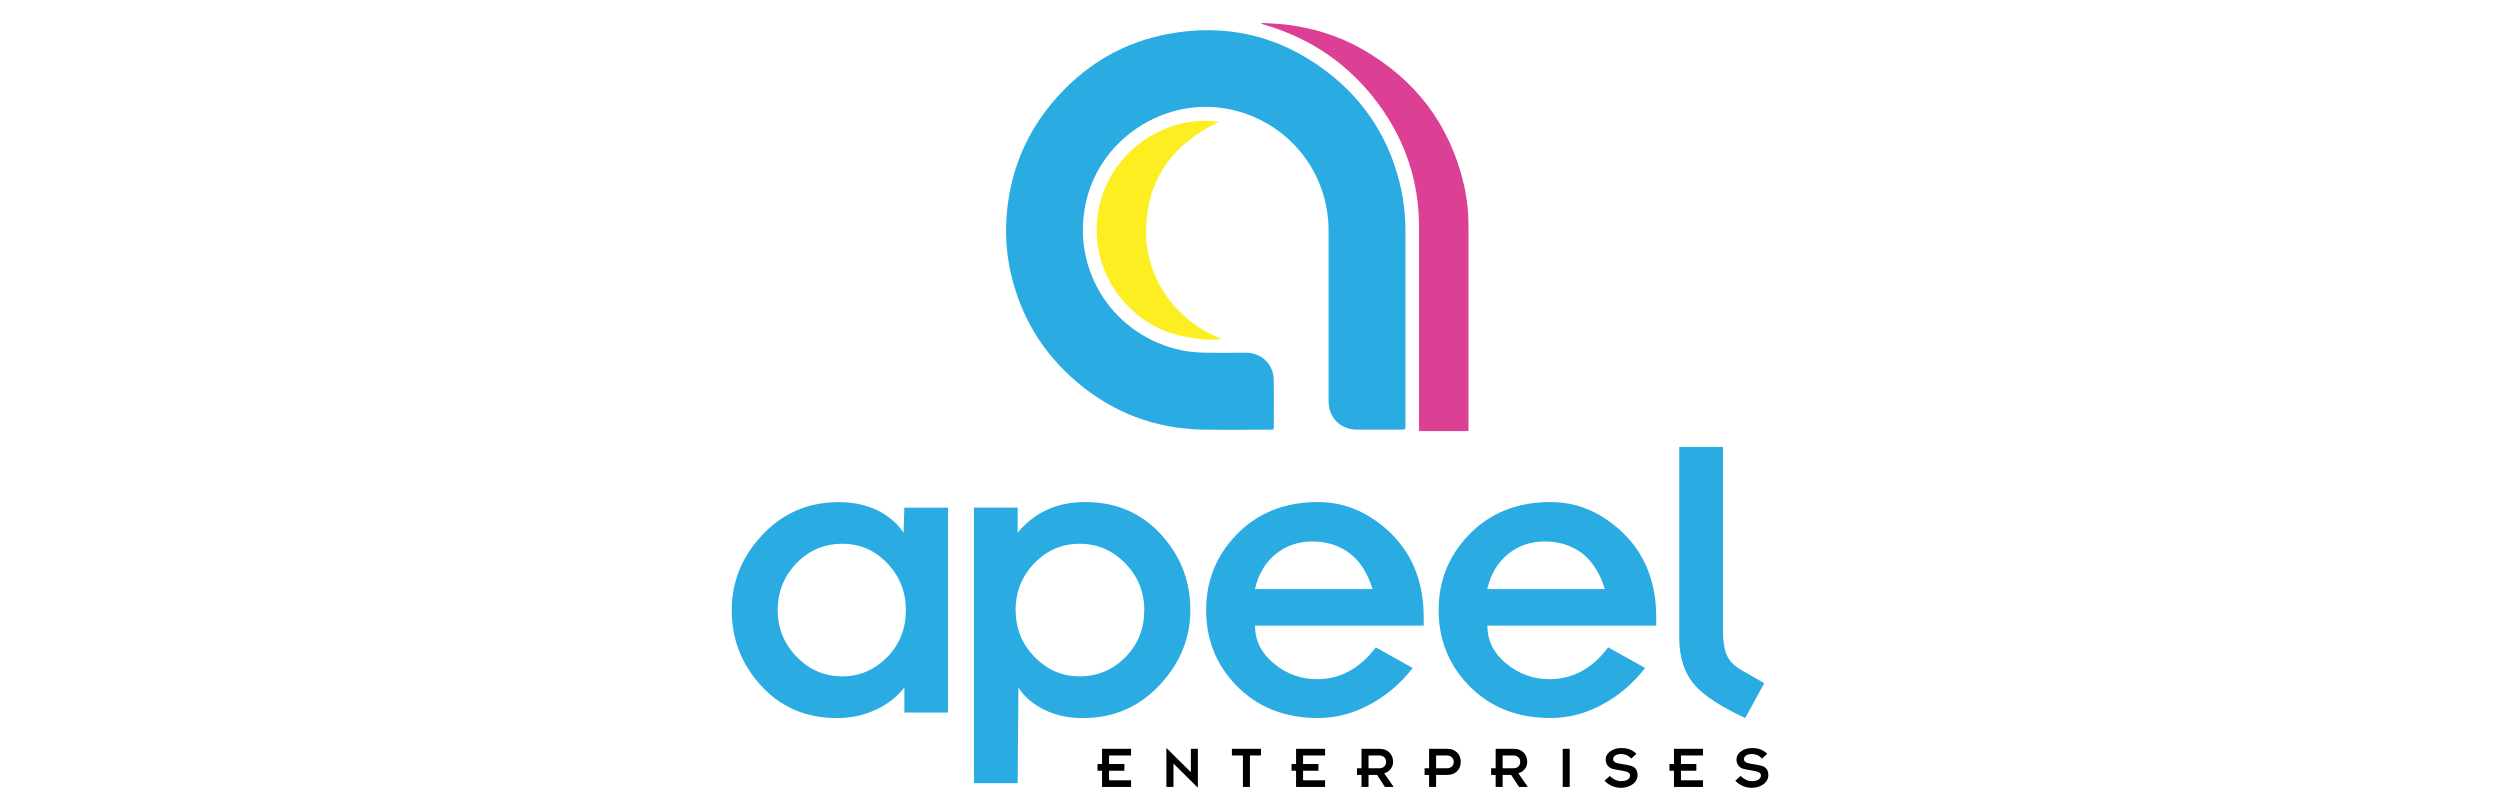 <?xml version="1.0" encoding="UTF-8"?>
<!-- Generator: Adobe Illustrator 24.2.3, SVG Export Plug-In . SVG Version: 6.00 Build 0)  -->
<svg xmlns="http://www.w3.org/2000/svg" xmlns:xlink="http://www.w3.org/1999/xlink" version="1.1" id="Layer_1" x="0px" y="0px" viewBox="0 0 293 95" style="enable-background:new 0 0 293 95;" xml:space="preserve">
<style type="text/css">
	.st0{fill:#2AABE2;}
	.st1{fill-rule:evenodd;clip-rule:evenodd;fill:#2AABE2;}
	.st2{fill-rule:evenodd;clip-rule:evenodd;fill:#DC4095;}
	.st3{fill-rule:evenodd;clip-rule:evenodd;fill:#FCEE21;}
</style>
<g>
	<path class="st0" d="M111.11,83.51h-5.12v-2.93c-0.87,1.11-1.99,1.98-3.35,2.6c-1.39,0.65-2.91,0.98-4.55,0.98   c-3.69,0-6.72-1.33-9.07-4c-2.17-2.45-3.26-5.33-3.26-8.66c0-3.23,1.12-6.08,3.35-8.55c2.45-2.74,5.52-4.1,9.21-4.1   c1.7,0,3.22,0.33,4.55,0.98c1.3,0.65,2.31,1.52,3.03,2.61l0.09-2.94h5.12V83.51z M106.17,71.5c0-2.13-0.73-3.96-2.18-5.49   c-1.46-1.52-3.21-2.28-5.25-2.28c-2.11,0-3.89,0.75-5.35,2.24c-1.49,1.52-2.24,3.37-2.24,5.53c0,2.14,0.75,3.98,2.24,5.5   c1.48,1.52,3.27,2.27,5.35,2.27c2.01,0,3.76-0.76,5.26-2.27C105.44,75.51,106.17,73.68,106.17,71.5"></path>
	<path class="st0" d="M139.51,71.5c0,3.2-1.13,6.05-3.4,8.57c-2.45,2.73-5.52,4.09-9.21,4.09c-1.7,0-3.21-0.33-4.51-0.98   c-1.33-0.65-2.34-1.52-3.03-2.6l-0.09,11.21h-5.12v-32.3h5.12v2.94c1.98-2.39,4.62-3.59,7.92-3.59c3.69,0,6.71,1.33,9.06,4   C138.42,65.3,139.51,68.18,139.51,71.5 M134.11,71.5c0-2.13-0.75-3.96-2.24-5.49c-1.48-1.52-3.27-2.28-5.35-2.28   c-2.04,0-3.8,0.75-5.26,2.24c-1.48,1.52-2.23,3.37-2.23,5.53c0,2.14,0.74,3.98,2.23,5.5c1.49,1.52,3.25,2.27,5.26,2.27   c2.11,0,3.91-0.76,5.4-2.27C133.38,75.51,134.11,73.68,134.11,71.5"></path>
	<path class="st0" d="M166.86,73.32h-19.77c0,1.76,0.74,3.25,2.23,4.46c1.46,1.21,3.14,1.82,5.03,1.82c2.73,0,5.02-1.24,6.89-3.73   l4.33,2.42c-1.43,1.83-3.11,3.26-5.04,4.28c-1.92,1.05-3.94,1.58-6.05,1.58c-3.97,0-7.2-1.3-9.68-3.91   c-2.3-2.42-3.44-5.33-3.44-8.75c0-3.38,1.15-6.28,3.44-8.7c2.48-2.64,5.71-3.95,9.68-3.95c2.95,0,5.63,1.07,8.06,3.22   c2.88,2.57,4.32,6,4.32,10.28V73.32z M160.86,69.04c-0.56-1.83-1.44-3.23-2.65-4.18c-1.24-0.93-2.7-1.4-4.38-1.4   c-1.65,0-3.08,0.48-4.28,1.44c-1.24,0.99-2.06,2.37-2.47,4.14H160.86z"></path>
	<path class="st0" d="M194.09,73.32h-19.77c0,1.76,0.74,3.25,2.23,4.46c1.46,1.21,3.14,1.82,5.04,1.82c2.73,0,5.02-1.24,6.89-3.73   l4.33,2.42c-1.43,1.83-3.11,3.26-5.03,4.28c-1.92,1.05-3.94,1.58-6.05,1.58c-3.97,0-7.2-1.3-9.68-3.91   c-2.3-2.42-3.44-5.33-3.44-8.75c0-3.38,1.15-6.28,3.44-8.7c2.48-2.64,5.71-3.95,9.68-3.95c2.95,0,5.63,1.07,8.06,3.22   c2.88,2.57,4.32,6,4.32,10.28V73.32z M188.09,69.04c-0.56-1.83-1.44-3.23-2.65-4.18c-1.24-0.93-2.7-1.4-4.38-1.4   c-1.65,0-3.08,0.48-4.28,1.44c-1.24,0.99-2.06,2.37-2.47,4.14H188.09z"></path>
	<path class="st0" d="M206.77,80.07l-2.23,4.09c-2.83-1.33-4.77-2.59-5.82-3.76c-1.27-1.4-1.91-3.28-1.91-5.63V52.38h5.12v21.45   c0,1.33,0.16,2.32,0.47,2.98c0.28,0.65,0.82,1.21,1.63,1.68L206.77,80.07z"></path>
	<polygon points="132.56,92.23 129.16,92.23 129.16,90.33 128.63,90.33 128.63,89.54 129.16,89.54 129.16,87.76 132.56,87.76    132.56,88.54 129.98,88.54 129.98,89.54 131.78,89.54 131.78,90.33 129.98,90.33 129.98,91.45 132.56,91.45  "></polygon>
	<polygon points="140.39,92.32 137.53,89.49 137.53,92.23 136.7,92.23 136.7,87.66 139.57,90.5 139.57,87.76 140.39,87.76  "></polygon>
	<polygon points="147.79,88.54 146.49,88.54 146.49,92.23 145.67,92.23 145.67,88.54 144.38,88.54 144.38,87.76 147.79,87.76  "></polygon>
	<polygon points="155.3,92.23 151.9,92.23 151.9,90.33 151.37,90.33 151.37,89.54 151.9,89.54 151.9,87.76 155.3,87.76 155.3,88.54    152.72,88.54 152.72,89.54 154.52,89.54 154.52,90.33 152.72,90.33 152.72,91.45 155.3,91.45  "></polygon>
	<path d="M163.34,92.23h-1.03l-0.92-1.41h-1v1.41h-0.82v-1.41h-0.53v-0.78h0.53v-2.28h2.11c0.49,0,0.88,0.14,1.16,0.43   c0.29,0.29,0.43,0.65,0.43,1.1c0,0.32-0.1,0.6-0.29,0.84c-0.19,0.24-0.44,0.41-0.75,0.5L163.34,92.23z M162.45,89.29   c0-0.21-0.07-0.39-0.2-0.52c-0.15-0.15-0.36-0.23-0.63-0.23h-1.23v1.5h1.23c0.28,0,0.49-0.07,0.63-0.22   C162.38,89.68,162.45,89.5,162.45,89.29"></path>
	<path d="M171.2,89.29c0,0.44-0.14,0.81-0.43,1.1c-0.29,0.29-0.68,0.43-1.17,0.43h-1.29v1.41h-0.82v-1.41h-0.53v-0.78h0.53v-2.28   h2.11c0.49,0,0.87,0.14,1.16,0.43C171.05,88.47,171.2,88.84,171.2,89.29 M170.38,89.29c0-0.21-0.07-0.39-0.2-0.52   c-0.15-0.15-0.36-0.23-0.64-0.23h-1.23v1.5h1.23c0.28,0,0.49-0.07,0.63-0.22C170.31,89.68,170.38,89.5,170.38,89.29"></path>
	<path d="M179.06,92.23h-1.03l-0.92-1.41h-1v1.41h-0.82v-1.41h-0.53v-0.78h0.53v-2.28h2.11c0.49,0,0.87,0.14,1.16,0.43   c0.29,0.29,0.43,0.65,0.43,1.1c0,0.32-0.09,0.6-0.29,0.84c-0.19,0.24-0.44,0.41-0.75,0.5L179.06,92.23z M178.17,89.29   c0-0.21-0.07-0.39-0.2-0.52c-0.15-0.15-0.36-0.23-0.63-0.23h-1.23v1.5h1.23c0.28,0,0.49-0.07,0.63-0.22   C178.1,89.68,178.17,89.5,178.17,89.29"></path>
	<rect x="183.15" y="87.76" width="0.82" height="4.47"></rect>
	<path d="M191.92,90.83c0,0.45-0.2,0.82-0.6,1.1c-0.38,0.27-0.83,0.4-1.36,0.4c-0.34,0-0.67-0.06-0.98-0.19   c-0.35-0.14-0.66-0.36-0.93-0.64l0.62-0.56c0.17,0.18,0.38,0.33,0.61,0.44c0.23,0.11,0.46,0.17,0.71,0.17   c0.32,0,0.58-0.06,0.77-0.18c0.19-0.12,0.29-0.28,0.29-0.49c0-0.26-0.25-0.44-0.74-0.52c-0.83-0.14-1.29-0.23-1.38-0.27   c-0.49-0.19-0.74-0.55-0.74-1.08c0-0.39,0.18-0.71,0.54-0.96c0.36-0.26,0.79-0.38,1.3-0.38c0.74,0,1.32,0.23,1.76,0.68l-0.6,0.55   c-0.2-0.19-0.39-0.33-0.58-0.41c-0.2-0.08-0.4-0.12-0.62-0.12c-0.31,0-0.55,0.07-0.72,0.2c-0.14,0.11-0.21,0.25-0.21,0.41   c0,0.26,0.25,0.44,0.74,0.52c0.81,0.13,1.27,0.22,1.38,0.26C191.67,89.93,191.92,90.29,191.92,90.83"></path>
	<polygon points="199.59,92.23 196.19,92.23 196.19,90.33 195.66,90.33 195.66,89.54 196.19,89.54 196.19,87.76 199.59,87.76    199.59,88.54 197.01,88.54 197.01,89.54 198.81,89.54 198.81,90.33 197.01,90.33 197.01,91.45 199.59,91.45  "></polygon>
	<path d="M207.25,90.83c0,0.45-0.2,0.82-0.6,1.1c-0.38,0.27-0.83,0.4-1.36,0.4c-0.34,0-0.67-0.06-0.98-0.19   c-0.35-0.14-0.66-0.36-0.93-0.64l0.62-0.56c0.17,0.18,0.38,0.33,0.61,0.44c0.23,0.11,0.46,0.17,0.71,0.17   c0.32,0,0.58-0.06,0.77-0.18c0.19-0.12,0.29-0.28,0.29-0.49c0-0.26-0.25-0.44-0.74-0.52c-0.83-0.14-1.29-0.23-1.38-0.27   c-0.49-0.19-0.74-0.55-0.74-1.08c0-0.39,0.18-0.71,0.54-0.96c0.36-0.26,0.79-0.38,1.3-0.38c0.73,0,1.32,0.23,1.76,0.68l-0.6,0.55   c-0.2-0.19-0.39-0.33-0.58-0.41c-0.2-0.08-0.4-0.12-0.62-0.12c-0.31,0-0.55,0.07-0.72,0.2c-0.14,0.11-0.21,0.25-0.21,0.41   c0,0.26,0.25,0.44,0.74,0.52c0.81,0.13,1.27,0.22,1.38,0.26C207,89.93,207.25,90.29,207.25,90.83"></path>
	<path class="st1" d="M149.25,50.36h-0.47c-2.59,0-5.18,0.04-7.77-0.01c-5.57-0.1-10.51-1.95-14.77-5.55   c-4.04-3.42-6.65-7.74-7.8-12.91c-0.51-2.27-0.64-4.57-0.44-6.9c0.47-5.31,2.51-9.94,6.12-13.86c3.49-3.79,7.77-6.23,12.84-7.16   c6.67-1.23,12.79,0.17,18.23,4.19c4.84,3.58,7.86,8.37,9.08,14.29c0.31,1.53,0.45,3.07,0.45,4.63v22.77c0,0.5,0,0.5-0.52,0.5h-5.18   c-1.91,0-3.31-1.4-3.31-3.33c0-6.66,0-13.32,0-19.99c0-6.59-4.33-12.26-10.7-14.01c-7.78-2.14-16.02,2.85-17.75,10.74   c-1.74,7.97,3.25,15.65,11.28,17.31c0.84,0.17,1.71,0.24,2.57,0.26c1.63,0.04,3.27,0.01,4.91,0.01c1.82,0,3.23,1.33,3.26,3.16   c0.04,1.86,0.01,3.72,0.01,5.58C149.29,50.16,149.27,50.24,149.25,50.36"></path>
	<path class="st2" d="M172.11,50.52h-5.8v-0.5c0-7.83,0.01-15.66,0-23.48c-0.01-5.28-1.61-10.08-4.75-14.34   c-3.4-4.62-7.92-7.73-13.48-9.33c-0.09-0.03-0.19-0.06-0.27-0.19c0.98,0.07,1.97,0.09,2.95,0.21c3.14,0.38,6.12,1.3,8.87,2.86   c6.29,3.58,10.29,8.86,11.93,15.85c0.4,1.71,0.56,3.46,0.55,5.22c0,7.74,0,15.48,0,23.21V50.52z"></path>
	<path class="st3" d="M142.85,14.29c-5.42,2.58-8.52,6.78-8.53,12.9c-0.01,5.47,3.52,10.47,8.83,12.51   c-1.2,0.35-4.88-0.16-6.74-0.95c-2.17-0.92-3.95-2.33-5.36-4.21c-3.18-4.26-3.36-10.08-0.49-14.48   C133.58,15.44,138.74,13.64,142.85,14.29"></path>
</g>
</svg>
